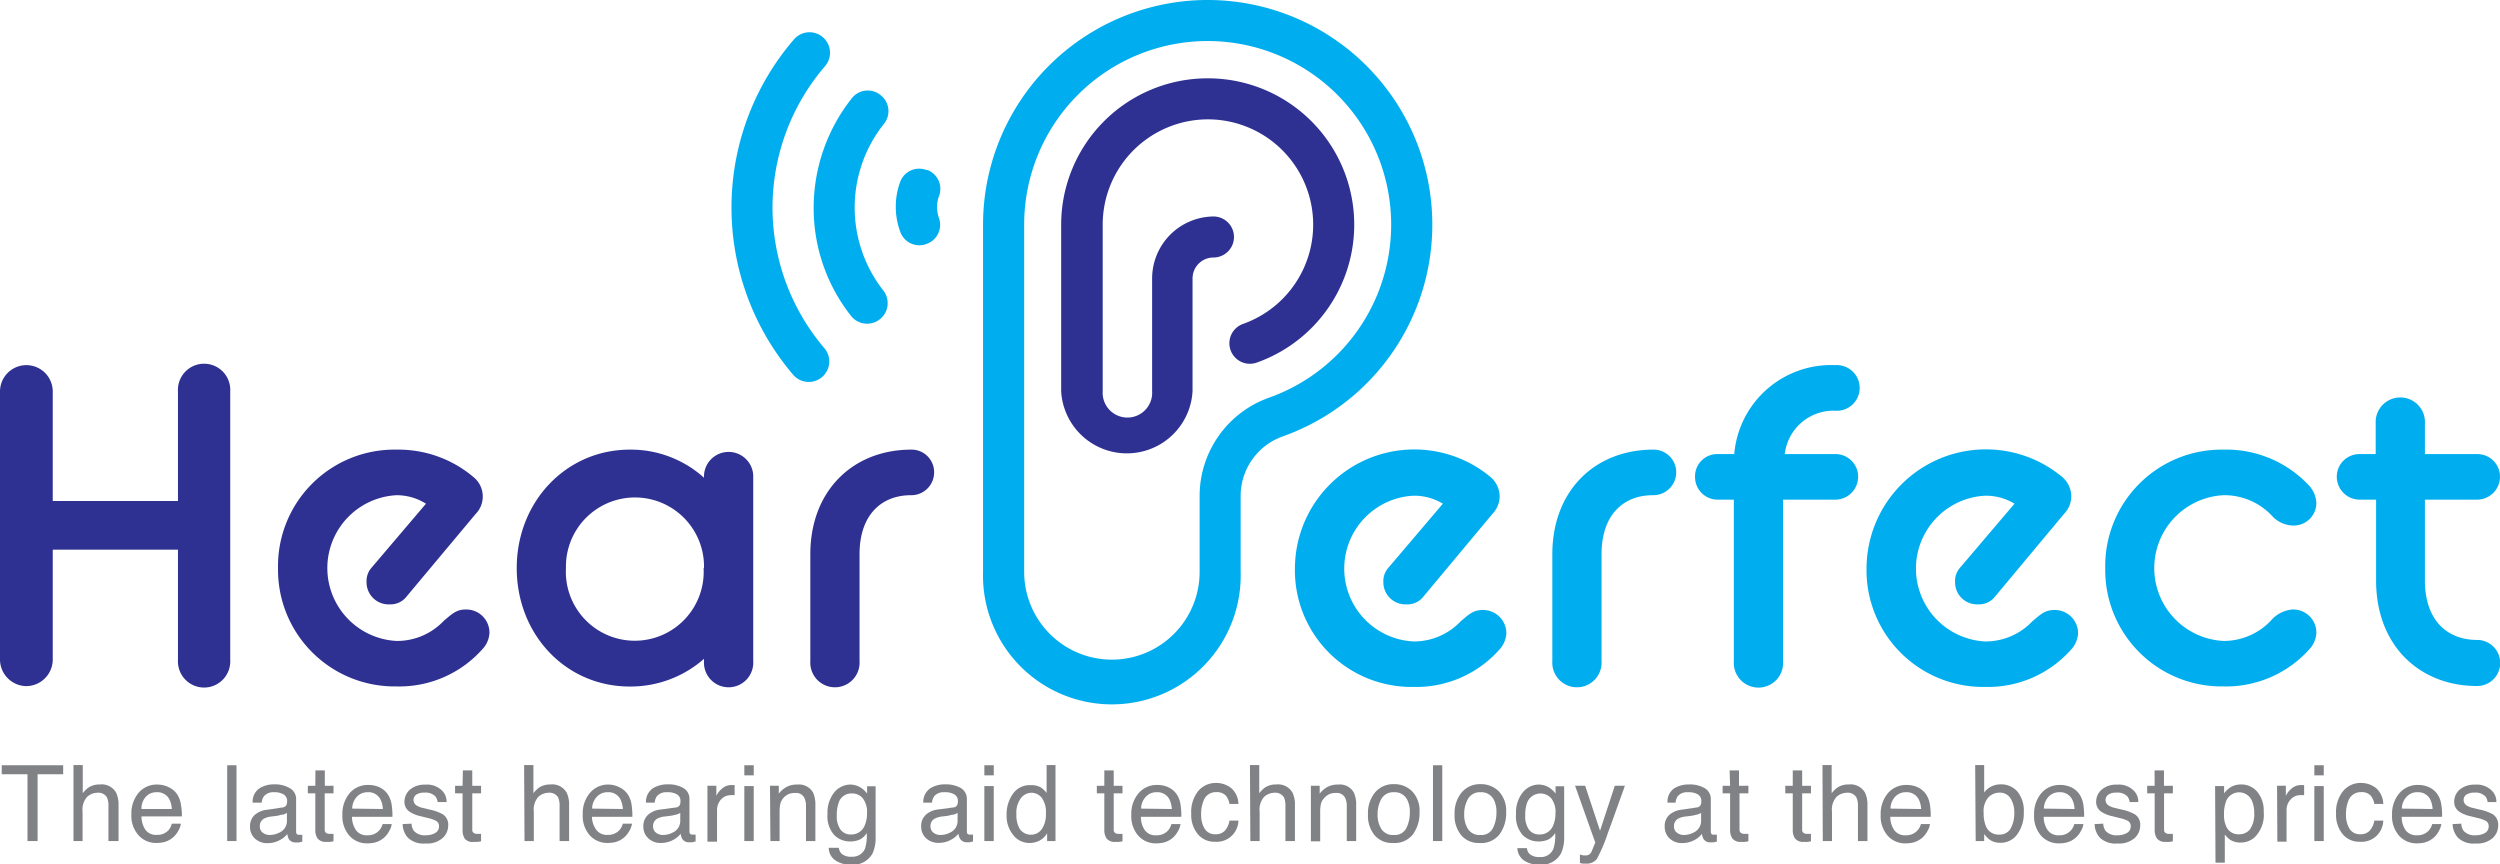 <svg xmlns="http://www.w3.org/2000/svg" viewBox="0 0 247.37 85.53"><defs><style>.cls-1{fill:#00aeef;}.cls-2{fill:#2e3192;}.cls-3{fill:#808285;}</style></defs><g id="Layer_2" data-name="Layer 2"><g id="Layer_1-2" data-name="Layer 1"><path class="cls-1" d="M76.44,20.54a21.48,21.48,0,0,1,5.2-14A2,2,0,0,0,78.56,3.9a25.48,25.48,0,0,0-.08,33.18,2,2,0,1,0,3.09-2.63,21.45,21.45,0,0,1-5.13-13.91Z"/><path class="cls-1" d="M91.68,16.83A2,2,0,0,0,89.07,18a7.15,7.15,0,0,0,0,4.91,2,2,0,0,0,2.6,1.23,2,2,0,0,0,1.23-2.59,3.23,3.23,0,0,1-.18-1.06,3.11,3.11,0,0,1,.19-1.08,2,2,0,0,0-1.2-2.61Z"/><path class="cls-1" d="M87.13,9.41a2,2,0,0,0-2.85.32,17.47,17.47,0,0,0-3.77,10.81A17.2,17.2,0,0,0,84.2,31.25a2,2,0,1,0,3.2-2.51,13.3,13.3,0,0,1,.06-16.48,2,2,0,0,0-.33-2.85Z"/><path class="cls-1" d="M119.66,0A22.23,22.23,0,0,0,97.27,22.22V56.59a12.75,12.75,0,1,0,25.49,0V49.1a6.25,6.25,0,0,1,4.14-5.91A22.23,22.23,0,0,0,119.66,0Zm5.88,39.36a10.32,10.32,0,0,0-6.84,9.74v7.49a8.68,8.68,0,0,1-17.36,0V22.22A18.16,18.16,0,0,1,119.5,4.06h.13a18.17,18.17,0,0,1,5.91,35.3Z"/><path class="cls-2" d="M119.6,7.75h-.1A14.49,14.49,0,0,0,105,22.22V38.71a6.51,6.51,0,0,0,13,0V27.55a2.07,2.07,0,0,1,2.07-2.07,2,2,0,1,0,0-4.06A6.14,6.14,0,0,0,114,27.55V38.71a2.45,2.45,0,1,1-4.89,0V22.22a10.42,10.42,0,0,1,10.4-10.41h.09A10.42,10.42,0,0,1,123,32.05a2,2,0,0,0,1.35,3.83A14.48,14.48,0,0,0,119.6,7.75Z"/><path class="cls-2" d="M0,38.74a2.61,2.61,0,0,1,5.22,0V49.57H17.61V38.74a2.59,2.59,0,1,1,5.17,0V65.28a2.59,2.59,0,1,1-5.17,0V54.39H5.22V65.28a2.64,2.64,0,0,1-2.61,2.61A2.64,2.64,0,0,1,0,65.28Z"/><path class="cls-2" d="M27.51,56.21A11.52,11.52,0,0,1,39.23,44.49a11.5,11.5,0,0,1,7.65,2.74,2.47,2.47,0,0,1,.18,3.63L40.25,59a2,2,0,0,1-1.68.8,2.18,2.18,0,0,1-2.3-2.21,2,2,0,0,1,.53-1.46l5.35-6.29A5.46,5.46,0,0,0,39.23,49a7.22,7.22,0,0,0,0,14.42,6.36,6.36,0,0,0,4.69-2c.71-.58,1.19-1.11,2.12-1.11a2.29,2.29,0,0,1,2.39,2.35,2.54,2.54,0,0,1-.71,1.59,11,11,0,0,1-8.49,3.67A11.54,11.54,0,0,1,27.51,56.21Z"/><path class="cls-2" d="M69.66,65.19a11,11,0,0,1-7.34,2.74c-6.37,0-11.19-5.17-11.19-11.72S56,44.49,62.32,44.49a10.81,10.81,0,0,1,7.34,2.78V47a2.44,2.44,0,0,1,4.87,0V65.41a2.44,2.44,0,1,1-4.87,0Zm0-9V55.9A6.82,6.82,0,1,0,56,56.21a6.82,6.82,0,1,0,13.62,0Z"/><path class="cls-2" d="M80.18,54.84c0-6.28,4.21-10.35,10-10.35a2.23,2.23,0,0,1,2.25,2.25A2.26,2.26,0,0,1,90.14,49c-2.92,0-5.09,1.94-5.09,5.84V65.41a2.44,2.44,0,1,1-4.87,0Z"/><path class="cls-1" d="M128.13,56.21a11.81,11.81,0,0,1,19.37-9,2.58,2.58,0,0,1,.89,1.86,2.54,2.54,0,0,1-.71,1.77L140.87,59a2,2,0,0,1-1.68.8,2.19,2.19,0,0,1-2.31-2.21,2,2,0,0,1,.54-1.46l5.35-6.29a5.46,5.46,0,0,0-2.92-.79,7.22,7.22,0,0,0,0,14.42,6.36,6.36,0,0,0,4.69-2c.71-.58,1.19-1.11,2.12-1.11a2.3,2.3,0,0,1,2.39,2.35,2.6,2.6,0,0,1-.71,1.59,11,11,0,0,1-8.49,3.67A11.54,11.54,0,0,1,128.13,56.21Z"/><path class="cls-1" d="M153.6,54.84c0-6.28,4.2-10.35,10-10.35a2.24,2.24,0,0,1,2.26,2.25A2.27,2.27,0,0,1,163.55,49c-2.92,0-5.08,1.94-5.08,5.84V65.41a2.44,2.44,0,1,1-4.87,0Z"/><path class="cls-1" d="M171.6,44.93a9.62,9.62,0,0,1,10-8.8,2.26,2.26,0,1,1,0,4.51,4.85,4.85,0,0,0-5,4.29h5a2.24,2.24,0,0,1,2.26,2.25,2.27,2.27,0,0,1-2.26,2.26h-5.17v16a2.44,2.44,0,1,1-4.87,0v-16h-1.59a2.24,2.24,0,0,1-2.25-2.26,2.2,2.2,0,0,1,2.25-2.25Z"/><path class="cls-1" d="M184.69,56.21a11.81,11.81,0,0,1,19.38-9,2.57,2.57,0,0,1,.88,1.86,2.5,2.5,0,0,1-.71,1.77L197.43,59a2,2,0,0,1-1.68.8,2.18,2.18,0,0,1-2.3-2.21,2,2,0,0,1,.53-1.46l5.35-6.29a5.43,5.43,0,0,0-2.91-.79,7.22,7.22,0,0,0,0,14.42,6.36,6.36,0,0,0,4.68-2c.71-.58,1.2-1.11,2.13-1.11a2.3,2.3,0,0,1,2.39,2.35,2.6,2.6,0,0,1-.71,1.59,11,11,0,0,1-8.49,3.67A11.55,11.55,0,0,1,184.69,56.21Z"/><path class="cls-1" d="M208.31,56.21A11.52,11.52,0,0,1,220,44.49a11.21,11.21,0,0,1,8.5,3.58,2.78,2.78,0,0,1,.7,1.68A2.24,2.24,0,0,1,226.85,52a2.94,2.94,0,0,1-2.08-1A6.45,6.45,0,0,0,220,49a7.22,7.22,0,0,0,0,14.42,6.43,6.43,0,0,0,4.69-2,3.14,3.14,0,0,1,2.13-1.11,2.29,2.29,0,0,1,2.38,2.35,2.58,2.58,0,0,1-.7,1.59,11.06,11.06,0,0,1-8.5,3.67A11.52,11.52,0,0,1,208.31,56.21Z"/><path class="cls-1" d="M231.22,47.18a2.24,2.24,0,0,1,2.26-2.25h1.59V41.61a2.44,2.44,0,0,1,4.87,0v3.32h5.17a2.24,2.24,0,0,1,2.26,2.25,2.27,2.27,0,0,1-2.26,2.26h-5.17v8c0,3.89,2.16,5.88,5.17,5.88a2.28,2.28,0,0,1,0,4.56c-5.71,0-10-4-10-10.44v-8h-1.59A2.27,2.27,0,0,1,231.22,47.18Z"/><path class="cls-3" d="M6.25,75.72v.89H3.72v6.61h-1V76.61H.17v-.89Z"/><path class="cls-3" d="M7.27,75.7h.92v2.79a2.62,2.62,0,0,1,.59-.58,2,2,0,0,1,1.11-.29,1.64,1.64,0,0,1,1.61.83,2.86,2.86,0,0,1,.23,1.26v3.51h-1V79.77a2,2,0,0,0-.15-.88,1,1,0,0,0-.94-.45,1.56,1.56,0,0,0-1,.39,1.89,1.89,0,0,0-.47,1.49v2.9H7.27Z"/><path class="cls-3" d="M16.71,77.9a2.08,2.08,0,0,1,.83.71,2.46,2.46,0,0,1,.36,1A5.8,5.8,0,0,1,18,80.78H14a2.38,2.38,0,0,0,.39,1.33,1.32,1.32,0,0,0,1.14.5,1.5,1.5,0,0,0,1.15-.47A1.67,1.67,0,0,0,17,81.5h.9a1.76,1.76,0,0,1-.24.67,2.25,2.25,0,0,1-.45.61,2.19,2.19,0,0,1-1,.55,3.52,3.52,0,0,1-.75.08,2.31,2.31,0,0,1-1.73-.74A2.87,2.87,0,0,1,13,80.59a3.18,3.18,0,0,1,.71-2.14,2.36,2.36,0,0,1,1.87-.82A2.54,2.54,0,0,1,16.71,77.9ZM17,80.05a2.39,2.39,0,0,0-.26-1,1.33,1.33,0,0,0-1.26-.66,1.39,1.39,0,0,0-1.06.46A1.7,1.7,0,0,0,14,80.05Z"/><path class="cls-3" d="M22.48,75.72h.92v7.5h-.92Z"/><path class="cls-3" d="M27.92,79.9a.5.5,0,0,0,.43-.26.82.82,0,0,0,.06-.35.74.74,0,0,0-.34-.68,1.78,1.78,0,0,0-.95-.22,1.21,1.21,0,0,0-1,.39,1.18,1.18,0,0,0-.22.64H25A1.58,1.58,0,0,1,25.68,78a2.7,2.7,0,0,1,1.46-.39A2.91,2.91,0,0,1,28.7,78a1.23,1.23,0,0,1,.6,1.14v3.15a.41.41,0,0,0,.06.23.31.31,0,0,0,.25.08h.13l.17,0v.68l-.33.08h-.31a.78.78,0,0,1-.69-.33,1.41,1.41,0,0,1-.15-.51,2.33,2.33,0,0,1-.81.64,2.51,2.51,0,0,1-1.16.27,1.76,1.76,0,0,1-1.24-.46,1.55,1.55,0,0,1-.48-1.16,1.51,1.51,0,0,1,.47-1.18,2.22,2.22,0,0,1,1.25-.51ZM26,82.39a1.08,1.08,0,0,0,.69.23,2.14,2.14,0,0,0,.94-.23,1.25,1.25,0,0,0,.76-1.22v-.74a1.21,1.21,0,0,1-.43.18c-.18,0-.35.08-.52.11l-.56.07a2,2,0,0,0-.75.21.81.81,0,0,0-.42.76A.73.73,0,0,0,26,82.39Z"/><path class="cls-3" d="M31.21,76.23h.93v1.52H33v.75h-.87v3.57a.38.38,0,0,0,.19.38.78.78,0,0,0,.36.06H33v.73a1.91,1.91,0,0,1-.33.06,2.23,2.23,0,0,1-.37,0,1,1,0,0,1-.87-.33,1.4,1.4,0,0,1-.23-.85V78.5h-.74v-.75h.74Z"/><path class="cls-3" d="M37.55,77.9a2.08,2.08,0,0,1,.83.71,2.47,2.47,0,0,1,.37,1,6.81,6.81,0,0,1,.08,1.21h-4a2.31,2.31,0,0,0,.4,1.33,1.29,1.29,0,0,0,1.13.5,1.48,1.48,0,0,0,1.15-.47,1.54,1.54,0,0,0,.35-.64h.9a1.76,1.76,0,0,1-.24.67,2.25,2.25,0,0,1-.45.61,2.19,2.19,0,0,1-1,.55,3.38,3.38,0,0,1-.75.08,2.31,2.31,0,0,1-1.73-.74,2.91,2.91,0,0,1-.71-2.08,3.18,3.18,0,0,1,.71-2.14,2.36,2.36,0,0,1,1.87-.82A2.54,2.54,0,0,1,37.55,77.9Zm.33,2.15a2.24,2.24,0,0,0-.26-1,1.33,1.33,0,0,0-1.26-.66,1.39,1.39,0,0,0-1.06.46,1.75,1.75,0,0,0-.45,1.16Z"/><path class="cls-3" d="M40.72,81.5a1.35,1.35,0,0,0,.23.71,1.45,1.45,0,0,0,1.2.44,1.87,1.87,0,0,0,.9-.22.74.74,0,0,0,.39-.69.59.59,0,0,0-.31-.53,3.4,3.4,0,0,0-.79-.27l-.73-.18a3.26,3.26,0,0,1-1-.39,1.15,1.15,0,0,1-.59-1,1.58,1.58,0,0,1,.56-1.25,2.21,2.21,0,0,1,1.5-.48,2.09,2.09,0,0,1,1.78.72,1.55,1.55,0,0,1,.33,1H43.3a1.09,1.09,0,0,0-.22-.56,1.38,1.38,0,0,0-1.1-.37,1.33,1.33,0,0,0-.79.2.64.64,0,0,0,.09,1.1,1.76,1.76,0,0,0,.6.22l.6.15a4.62,4.62,0,0,1,1.33.47,1.21,1.21,0,0,1,.54,1.1,1.68,1.68,0,0,1-.56,1.26,2.32,2.32,0,0,1-1.68.53,2.26,2.26,0,0,1-1.73-.55,2.05,2.05,0,0,1-.54-1.37Z"/><path class="cls-3" d="M45.8,76.23h.93v1.52h.87v.75h-.87v3.57a.38.38,0,0,0,.19.38.78.78,0,0,0,.36.06h.32v.73a1.61,1.61,0,0,1-.33.06,2.12,2.12,0,0,1-.37,0A1,1,0,0,1,46,83a1.47,1.47,0,0,1-.23-.85V78.5h-.74v-.75h.74Z"/><path class="cls-3" d="M51.86,75.7h.92v2.79a2.62,2.62,0,0,1,.59-.58,2,2,0,0,1,1.1-.29,1.64,1.64,0,0,1,1.61.83,2.73,2.73,0,0,1,.23,1.26v3.51h-.94V79.77a2,2,0,0,0-.15-.88,1,1,0,0,0-.94-.45,1.58,1.58,0,0,0-1,.39,1.9,1.9,0,0,0-.46,1.49v2.9h-.92Z"/><path class="cls-3" d="M61.29,77.9a2,2,0,0,1,.83.71,2.32,2.32,0,0,1,.37,1,6.81,6.81,0,0,1,.08,1.21h-4A2.31,2.31,0,0,0,59,82.11a1.3,1.3,0,0,0,1.14.5,1.5,1.5,0,0,0,1.15-.47,1.65,1.65,0,0,0,.34-.64h.91a2.18,2.18,0,0,1-.24.67,2.76,2.76,0,0,1-.45.61,2.22,2.22,0,0,1-1,.55,3.38,3.38,0,0,1-.75.08,2.33,2.33,0,0,1-1.73-.74,2.91,2.91,0,0,1-.71-2.08,3.13,3.13,0,0,1,.72-2.14,2.34,2.34,0,0,1,1.86-.82A2.51,2.51,0,0,1,61.29,77.9Zm.34,2.15a2.56,2.56,0,0,0-.26-1,1.33,1.33,0,0,0-1.26-.66,1.37,1.37,0,0,0-1.06.46,1.71,1.71,0,0,0-.46,1.16Z"/><path class="cls-3" d="M66.85,79.9a.47.47,0,0,0,.42-.26.82.82,0,0,0,.06-.35.74.74,0,0,0-.33-.68,1.82,1.82,0,0,0-1-.22,1.21,1.21,0,0,0-1,.39,1.37,1.37,0,0,0-.22.64h-.86A1.61,1.61,0,0,1,64.6,78a2.72,2.72,0,0,1,1.46-.39,2.94,2.94,0,0,1,1.57.37,1.24,1.24,0,0,1,.59,1.14v3.15a.41.41,0,0,0,.06.23.31.31,0,0,0,.25.08h.14l.16,0v.68l-.33.08h-.3a.76.76,0,0,1-.69-.33,1.39,1.39,0,0,1-.16-.51,2.28,2.28,0,0,1-.8.64,2.51,2.51,0,0,1-1.16.27,1.74,1.74,0,0,1-1.24-.46,1.53,1.53,0,0,1-.49-1.16,1.48,1.48,0,0,1,.48-1.18,2.19,2.19,0,0,1,1.24-.51Zm-1.94,2.49a1.12,1.12,0,0,0,.69.23,2.07,2.07,0,0,0,.94-.23,1.26,1.26,0,0,0,.77-1.22v-.74a1.27,1.27,0,0,1-.44.18,4.82,4.82,0,0,1-.52.11l-.55.07a1.88,1.88,0,0,0-.75.21.8.8,0,0,0-.43.76A.76.76,0,0,0,64.91,82.39Z"/><path class="cls-3" d="M70,77.75h.88v1a2,2,0,0,1,.52-.68,1.38,1.38,0,0,1,1-.39h.08l.21,0v1l-.15,0h-.15a1.32,1.32,0,0,0-1.07.45,1.56,1.56,0,0,0-.37,1v3.15H70Z"/><path class="cls-3" d="M73.65,75.72h.93v1h-.93Zm0,2.06h.93v5.44h-.93Z"/><path class="cls-3" d="M76.19,77.75h.87v.78a2.46,2.46,0,0,1,.82-.69,2.18,2.18,0,0,1,1-.21,1.61,1.61,0,0,1,1.58.81,3,3,0,0,1,.22,1.27v3.51h-.93V79.77a1.81,1.81,0,0,0-.15-.8.9.9,0,0,0-.89-.51,1.88,1.88,0,0,0-.53.06,1.43,1.43,0,0,0-.67.45,1.46,1.46,0,0,0-.3.56,4.15,4.15,0,0,0-.07.82v2.87h-.91Z"/><path class="cls-3" d="M85.27,78a2.56,2.56,0,0,1,.53.52V77.8h.84v5a3.69,3.69,0,0,1-.3,1.64,2.21,2.21,0,0,1-2.16,1.12,2.66,2.66,0,0,1-1.48-.4A1.53,1.53,0,0,1,82,83.89H83a1,1,0,0,0,.26.57,1.37,1.37,0,0,0,1,.31A1.35,1.35,0,0,0,85.58,84a4.16,4.16,0,0,0,.18-1.57,1.8,1.8,0,0,1-.66.63,2.3,2.3,0,0,1-1,.2,2.18,2.18,0,0,1-1.55-.63,2.78,2.78,0,0,1-.67-2.08,3.22,3.22,0,0,1,.67-2.15,2.09,2.09,0,0,1,1.62-.77A2,2,0,0,1,85.27,78Zm.11,1a1.34,1.34,0,0,0-1.07-.49,1.31,1.31,0,0,0-1.32.9,3.5,3.5,0,0,0-.19,1.27,2.26,2.26,0,0,0,.37,1.41,1.22,1.22,0,0,0,1,.48,1.42,1.42,0,0,0,1.39-.89,2.89,2.89,0,0,0,.23-1.18A2.24,2.24,0,0,0,85.38,79Z"/><path class="cls-3" d="M94.29,79.9a.48.48,0,0,0,.43-.26.82.82,0,0,0,.06-.35.72.72,0,0,0-.34-.68,1.78,1.78,0,0,0-1-.22,1.21,1.21,0,0,0-1,.39,1.27,1.27,0,0,0-.22.64h-.86A1.61,1.61,0,0,1,92.05,78a2.7,2.7,0,0,1,1.46-.39,3,3,0,0,1,1.57.37,1.24,1.24,0,0,1,.59,1.14v3.15a.41.41,0,0,0,.06.23.31.31,0,0,0,.25.08h.14l.16,0v.68l-.33.08h-.3A.76.76,0,0,1,95,83a1.23,1.23,0,0,1-.16-.51,2.33,2.33,0,0,1-.81.64,2.47,2.47,0,0,1-1.15.27,1.78,1.78,0,0,1-1.25-.46,1.55,1.55,0,0,1-.48-1.16,1.48,1.48,0,0,1,.48-1.18,2.19,2.19,0,0,1,1.24-.51Zm-1.93,2.49a1.1,1.1,0,0,0,.69.23,2.1,2.1,0,0,0,.94-.23,1.25,1.25,0,0,0,.76-1.22v-.74a1.14,1.14,0,0,1-.43.18c-.18,0-.35.08-.52.11l-.56.07a2,2,0,0,0-.75.21.81.81,0,0,0-.42.76A.76.76,0,0,0,92.36,82.39Z"/><path class="cls-3" d="M97.4,75.72h.93v1H97.4Zm0,2.06h.93v5.44H97.4Z"/><path class="cls-3" d="M103,77.92a2.47,2.47,0,0,1,.56.54V75.7h.88v7.52h-.83v-.77a1.89,1.89,0,0,1-.76.73,2.14,2.14,0,0,1-1,.23,2,2,0,0,1-1.58-.77,3,3,0,0,1-.67-2,3.49,3.49,0,0,1,.61-2.07,2,2,0,0,1,1.74-.88A1.91,1.91,0,0,1,103,77.92ZM100.89,82a1.32,1.32,0,0,0,1.19.59,1.26,1.26,0,0,0,1-.55,2.55,2.55,0,0,0,.41-1.57,2.36,2.36,0,0,0-.42-1.54,1.32,1.32,0,0,0-1.05-.49A1.36,1.36,0,0,0,101,79a2.4,2.4,0,0,0-.43,1.56A2.72,2.72,0,0,0,100.89,82Z"/><path class="cls-3" d="M109.27,76.23h.93v1.52h.87v.75h-.87v3.57a.38.38,0,0,0,.19.38.78.78,0,0,0,.36.06h.32v.73a1.61,1.61,0,0,1-.33.06,2.12,2.12,0,0,1-.37,0,1,1,0,0,1-.87-.33,1.47,1.47,0,0,1-.23-.85V78.5h-.74v-.75h.74Z"/><path class="cls-3" d="M115.61,77.9a2,2,0,0,1,.83.71,2.32,2.32,0,0,1,.37,1,6.81,6.81,0,0,1,.08,1.21h-4a2.31,2.31,0,0,0,.39,1.33,1.29,1.29,0,0,0,1.14.5,1.5,1.5,0,0,0,1.15-.47,1.65,1.65,0,0,0,.34-.64h.9a1.91,1.91,0,0,1-.23.67,2.76,2.76,0,0,1-.45.61,2.22,2.22,0,0,1-1,.55,3.38,3.38,0,0,1-.75.08,2.31,2.31,0,0,1-1.73-.74,2.91,2.91,0,0,1-.71-2.08,3.13,3.13,0,0,1,.72-2.14,2.34,2.34,0,0,1,1.86-.82A2.51,2.51,0,0,1,115.61,77.9Zm.34,2.15a2.56,2.56,0,0,0-.26-1,1.33,1.33,0,0,0-1.26-.66,1.37,1.37,0,0,0-1.06.46,1.71,1.71,0,0,0-.46,1.16Z"/><path class="cls-3" d="M121.85,78a2.15,2.15,0,0,1,.69,1.55h-.89a1.62,1.62,0,0,0-.37-.84,1.21,1.21,0,0,0-.94-.33,1.28,1.28,0,0,0-1.25.85,3.47,3.47,0,0,0-.24,1.37,2.63,2.63,0,0,0,.34,1.39,1.2,1.2,0,0,0,1.09.56,1.21,1.21,0,0,0,.91-.35,1.88,1.88,0,0,0,.46-1h.89a2.15,2.15,0,0,1-2.33,2.09,2.11,2.11,0,0,1-1.71-.78,3,3,0,0,1-.63-2,3.33,3.33,0,0,1,.69-2.24,2.28,2.28,0,0,1,1.78-.8A2.4,2.4,0,0,1,121.85,78Z"/><path class="cls-3" d="M123.68,75.7h.92v2.79a2.62,2.62,0,0,1,.59-.58,2,2,0,0,1,1.1-.29,1.64,1.64,0,0,1,1.61.83,2.73,2.73,0,0,1,.23,1.26v3.51h-.94V79.77a2,2,0,0,0-.15-.88,1,1,0,0,0-.94-.45,1.58,1.58,0,0,0-1,.39,1.9,1.9,0,0,0-.46,1.49v2.9h-.92Z"/><path class="cls-3" d="M129.71,77.75h.87v.78a2.46,2.46,0,0,1,.82-.69,2.19,2.19,0,0,1,1-.21,1.59,1.59,0,0,1,1.57.81,2.9,2.9,0,0,1,.22,1.27v3.51h-.93V79.77a1.81,1.81,0,0,0-.15-.8.9.9,0,0,0-.89-.51,2,2,0,0,0-.53.06A1.45,1.45,0,0,0,131,79a1.23,1.23,0,0,0-.3.56,3.5,3.5,0,0,0-.07.82v2.87h-.92Z"/><path class="cls-3" d="M139.73,78.3a2.77,2.77,0,0,1,.73,2.07,3.53,3.53,0,0,1-.65,2.18,2.29,2.29,0,0,1-2,.86,2.24,2.24,0,0,1-1.79-.76,3,3,0,0,1-.66-2.05,3.22,3.22,0,0,1,.7-2.19,2.35,2.35,0,0,1,1.87-.82A2.48,2.48,0,0,1,139.73,78.3Zm-.57,3.63a3.38,3.38,0,0,0,.34-1.54,2.63,2.63,0,0,0-.25-1.24,1.37,1.37,0,0,0-1.33-.76,1.34,1.34,0,0,0-1.23.65,3,3,0,0,0-.38,1.55,2.63,2.63,0,0,0,.38,1.45,1.35,1.35,0,0,0,1.22.58A1.27,1.27,0,0,0,139.16,81.93Z"/><path class="cls-3" d="M141.79,75.72h.92v7.5h-.92Z"/><path class="cls-3" d="M148.3,78.3a2.77,2.77,0,0,1,.73,2.07,3.53,3.53,0,0,1-.65,2.18,2.29,2.29,0,0,1-2,.86,2.24,2.24,0,0,1-1.79-.76,3,3,0,0,1-.66-2.05,3.22,3.22,0,0,1,.7-2.19,2.35,2.35,0,0,1,1.87-.82A2.48,2.48,0,0,1,148.3,78.3Zm-.57,3.63a3.38,3.38,0,0,0,.34-1.54,2.63,2.63,0,0,0-.25-1.24,1.38,1.38,0,0,0-1.33-.76,1.34,1.34,0,0,0-1.23.65,3,3,0,0,0-.38,1.55,2.63,2.63,0,0,0,.38,1.45,1.35,1.35,0,0,0,1.22.58A1.27,1.27,0,0,0,147.73,81.93Z"/><path class="cls-3" d="M153.39,78a2.56,2.56,0,0,1,.53.52V77.8h.85v5a3.68,3.68,0,0,1-.31,1.64,2.21,2.21,0,0,1-2.16,1.12,2.66,2.66,0,0,1-1.48-.4,1.56,1.56,0,0,1-.68-1.24h.94a1,1,0,0,0,.26.57,1.39,1.39,0,0,0,1,.31A1.33,1.33,0,0,0,153.7,84a4.16,4.16,0,0,0,.18-1.57,1.8,1.8,0,0,1-.66.63,2.3,2.3,0,0,1-1,.2,2.18,2.18,0,0,1-1.55-.63,2.77,2.77,0,0,1-.66-2.08,3.16,3.16,0,0,1,.67-2.15,2.06,2.06,0,0,1,1.62-.77A2,2,0,0,1,153.39,78Zm.11,1a1.42,1.42,0,0,0-2.39.41,3.5,3.5,0,0,0-.19,1.27,2.26,2.26,0,0,0,.37,1.41,1.22,1.22,0,0,0,1,.48,1.41,1.41,0,0,0,1.39-.89,2.89,2.89,0,0,0,.23-1.18A2.24,2.24,0,0,0,153.5,79Z"/><path class="cls-3" d="M159.78,77.75h1c-.12.35-.41,1.15-.86,2.4-.33.94-.61,1.7-.83,2.29A15.2,15.2,0,0,1,158,85a1.28,1.28,0,0,1-1.12.45h-.3l-.25-.06v-.83l.34.08h.19a.65.65,0,0,0,.38-.08,1,1,0,0,0,.2-.21s.08-.16.18-.42.18-.43.23-.56l-2-5.62h1l1.47,4.45Z"/><path class="cls-3" d="M167.86,79.9a.47.47,0,0,0,.42-.26.82.82,0,0,0,.06-.35.74.74,0,0,0-.33-.68,1.79,1.79,0,0,0-1-.22,1.21,1.21,0,0,0-1,.39,1.37,1.37,0,0,0-.22.64H165a1.58,1.58,0,0,1,.65-1.41,2.72,2.72,0,0,1,1.46-.39,2.92,2.92,0,0,1,1.57.37,1.23,1.23,0,0,1,.6,1.14v3.15a.41.41,0,0,0,.06.23.28.28,0,0,0,.24.08h.14l.16,0v.68l-.32.08h-.31a.78.78,0,0,1-.69-.33,1.61,1.61,0,0,1-.16-.51,2.2,2.2,0,0,1-.8.64,2.51,2.51,0,0,1-1.16.27,1.74,1.74,0,0,1-1.24-.46,1.55,1.55,0,0,1-.48-1.16,1.47,1.47,0,0,1,.47-1.18,2.22,2.22,0,0,1,1.25-.51Zm-1.93,2.49a1.07,1.07,0,0,0,.68.23,2.07,2.07,0,0,0,.94-.23,1.26,1.26,0,0,0,.77-1.22v-.74a1.19,1.19,0,0,1-.44.18,4.82,4.82,0,0,1-.52.11l-.55.07a2,2,0,0,0-.75.21.81.81,0,0,0-.42.76A.73.73,0,0,0,165.93,82.39Z"/><path class="cls-3" d="M171.14,76.23h.93v1.52H173v.75h-.88v3.57a.39.39,0,0,0,.2.38.76.76,0,0,0,.35.06H173v.73a1.91,1.91,0,0,1-.33.06,2.23,2.23,0,0,1-.37,0,1,1,0,0,1-.88-.33,1.47,1.47,0,0,1-.23-.85V78.5h-.74v-.75h.74Z"/><path class="cls-3" d="M177.39,76.23h.93v1.52h.87v.75h-.87v3.57a.38.38,0,0,0,.19.38.78.78,0,0,0,.36.06h.32v.73a1.91,1.91,0,0,1-.33.06,2.17,2.17,0,0,1-.37,0,1,1,0,0,1-.87-.33,1.4,1.4,0,0,1-.23-.85V78.5h-.74v-.75h.74Z"/><path class="cls-3" d="M180.33,75.7h.91v2.79a2.85,2.85,0,0,1,.59-.58,2,2,0,0,1,1.11-.29,1.64,1.64,0,0,1,1.61.83,2.86,2.86,0,0,1,.23,1.26v3.51h-.94V79.77a1.94,1.94,0,0,0-.16-.88,1,1,0,0,0-.94-.45,1.56,1.56,0,0,0-1,.39,1.89,1.89,0,0,0-.47,1.49v2.9h-.91Z"/><path class="cls-3" d="M189.76,77.9a2.08,2.08,0,0,1,.83.71,2.47,2.47,0,0,1,.37,1,6.81,6.81,0,0,1,.08,1.21h-4a2.31,2.31,0,0,0,.4,1.33,1.29,1.29,0,0,0,1.13.5,1.48,1.48,0,0,0,1.15-.47,1.54,1.54,0,0,0,.35-.64h.9a1.76,1.76,0,0,1-.24.67,2.25,2.25,0,0,1-.45.61,2.19,2.19,0,0,1-1,.55,3.38,3.38,0,0,1-.75.08,2.31,2.31,0,0,1-1.73-.74,2.91,2.91,0,0,1-.71-2.08,3.18,3.18,0,0,1,.71-2.14,2.36,2.36,0,0,1,1.87-.82A2.54,2.54,0,0,1,189.76,77.9Zm.33,2.15a2.24,2.24,0,0,0-.26-1,1.33,1.33,0,0,0-1.26-.66,1.39,1.39,0,0,0-1.06.46,1.75,1.75,0,0,0-.45,1.16Z"/><path class="cls-3" d="M195.44,75.7h.89v2.72a1.87,1.87,0,0,1,.72-.6,2,2,0,0,1,.9-.21,2.12,2.12,0,0,1,1.66.7,3,3,0,0,1,.64,2.07,3.53,3.53,0,0,1-.63,2.15,2,2,0,0,1-1.74.86,1.76,1.76,0,0,1-1-.3,2.74,2.74,0,0,1-.55-.57v.7h-.84Zm3.5,6.29a3,3,0,0,0,.37-1.57,2.58,2.58,0,0,0-.37-1.42,1.22,1.22,0,0,0-1.09-.57,1.54,1.54,0,0,0-1.1.46,2.06,2.06,0,0,0-.47,1.53,3.35,3.35,0,0,0,.19,1.25,1.33,1.33,0,0,0,1.35.91A1.24,1.24,0,0,0,198.94,82Z"/><path class="cls-3" d="M204.94,77.9a2.08,2.08,0,0,1,.83.71,2.47,2.47,0,0,1,.37,1,6.81,6.81,0,0,1,.08,1.21h-4a2.31,2.31,0,0,0,.4,1.33,1.29,1.29,0,0,0,1.13.5,1.48,1.48,0,0,0,1.15-.47,1.54,1.54,0,0,0,.35-.64h.9a1.76,1.76,0,0,1-.24.67,2.25,2.25,0,0,1-.45.61,2.19,2.19,0,0,1-1,.55,3.38,3.38,0,0,1-.75.08,2.31,2.31,0,0,1-1.73-.74,2.91,2.91,0,0,1-.71-2.08,3.18,3.18,0,0,1,.71-2.14,2.36,2.36,0,0,1,1.87-.82A2.54,2.54,0,0,1,204.94,77.9Zm.33,2.15a2.24,2.24,0,0,0-.26-1,1.33,1.33,0,0,0-1.26-.66,1.39,1.39,0,0,0-1.06.46,1.75,1.75,0,0,0-.45,1.16Z"/><path class="cls-3" d="M208.11,81.5a1.35,1.35,0,0,0,.23.71,1.45,1.45,0,0,0,1.2.44,1.87,1.87,0,0,0,.9-.22.74.74,0,0,0,.39-.69.57.57,0,0,0-.31-.53,3.4,3.4,0,0,0-.79-.27l-.73-.18a3.26,3.26,0,0,1-1-.39,1.15,1.15,0,0,1-.59-1,1.58,1.58,0,0,1,.56-1.25,2.21,2.21,0,0,1,1.5-.48,2.08,2.08,0,0,1,1.78.72,1.55,1.55,0,0,1,.33,1h-.86a1.09,1.09,0,0,0-.22-.56,1.38,1.38,0,0,0-1.1-.37,1.33,1.33,0,0,0-.79.2.64.64,0,0,0,.09,1.1,1.76,1.76,0,0,0,.6.22l.61.15a4.65,4.65,0,0,1,1.32.47,1.21,1.21,0,0,1,.54,1.1,1.68,1.68,0,0,1-.56,1.26,2.31,2.31,0,0,1-1.68.53,2.27,2.27,0,0,1-1.73-.55,2.05,2.05,0,0,1-.54-1.37Z"/><path class="cls-3" d="M213.19,76.23h.93v1.52H215v.75h-.87v3.57a.38.38,0,0,0,.19.38.81.81,0,0,0,.36.06H215v.73a1.61,1.61,0,0,1-.33.06,2.12,2.12,0,0,1-.37,0,1,1,0,0,1-.87-.33,1.47,1.47,0,0,1-.23-.85V78.5h-.74v-.75h.74Z"/><path class="cls-3" d="M219.18,77.78h.89v.72a2.51,2.51,0,0,1,.6-.58,2,2,0,0,1,1.1-.3,2.06,2.06,0,0,1,1.57.71,2.91,2.91,0,0,1,.65,2,3.13,3.13,0,0,1-.93,2.55,2.1,2.1,0,0,1-1.38.49,1.89,1.89,0,0,1-1-.27,2.39,2.39,0,0,1-.54-.53v2.79h-.92Zm3.45,4.28a2.6,2.6,0,0,0,.42-1.61,2.88,2.88,0,0,0-.19-1.12,1.38,1.38,0,0,0-2.61,0,3.66,3.66,0,0,0-.19,1.29,2.64,2.64,0,0,0,.19,1.08,1.3,1.3,0,0,0,1.31.85A1.33,1.33,0,0,0,222.63,82.06Z"/><path class="cls-3" d="M225.31,77.75h.87v1a2,2,0,0,1,.52-.68,1.38,1.38,0,0,1,1-.39h.08l.21,0v1l-.15,0h-.15a1.29,1.29,0,0,0-1.06.45,1.52,1.52,0,0,0-.38,1v3.15h-.91Z"/><path class="cls-3" d="M229,75.72h.93v1H229Zm0,2.06h.93v5.44H229Z"/><path class="cls-3" d="M235.13,78a2.15,2.15,0,0,1,.69,1.55h-.89a1.62,1.62,0,0,0-.37-.84,1.2,1.2,0,0,0-.93-.33,1.29,1.29,0,0,0-1.26.85,3.47,3.47,0,0,0-.24,1.37,2.63,2.63,0,0,0,.34,1.39,1.2,1.2,0,0,0,1.09.56,1.21,1.21,0,0,0,.91-.35,1.88,1.88,0,0,0,.46-1h.89a2.15,2.15,0,0,1-2.33,2.09,2.11,2.11,0,0,1-1.71-.78,3,3,0,0,1-.63-2,3.29,3.29,0,0,1,.7-2.24,2.25,2.25,0,0,1,1.78-.8A2.39,2.39,0,0,1,235.13,78Z"/><path class="cls-3" d="M240.36,77.9a2,2,0,0,1,.83.71,2.32,2.32,0,0,1,.37,1,6,6,0,0,1,.08,1.21h-4a2.38,2.38,0,0,0,.39,1.33,1.32,1.32,0,0,0,1.14.5,1.5,1.5,0,0,0,1.15-.47,1.53,1.53,0,0,0,.34-.64h.91a2.18,2.18,0,0,1-.24.67,2.25,2.25,0,0,1-.45.61,2.22,2.22,0,0,1-1,.55,3.38,3.38,0,0,1-.75.08,2.33,2.33,0,0,1-1.73-.74,2.91,2.91,0,0,1-.71-2.08,3.13,3.13,0,0,1,.72-2.14,2.36,2.36,0,0,1,1.87-.82A2.5,2.5,0,0,1,240.36,77.9Zm.34,2.15a2.39,2.39,0,0,0-.26-1,1.33,1.33,0,0,0-1.26-.66,1.37,1.37,0,0,0-1.06.46,1.71,1.71,0,0,0-.46,1.16Z"/><path class="cls-3" d="M243.54,81.5a1.27,1.27,0,0,0,.23.71,1.45,1.45,0,0,0,1.2.44,1.87,1.87,0,0,0,.9-.22.74.74,0,0,0,.38-.69.57.57,0,0,0-.31-.53,3.27,3.27,0,0,0-.78-.27l-.73-.18a3.16,3.16,0,0,1-1-.39,1.14,1.14,0,0,1-.59-1,1.57,1.57,0,0,1,.55-1.25,2.26,2.26,0,0,1,1.51-.48,2.1,2.1,0,0,1,1.78.72,1.55,1.55,0,0,1,.33,1h-.87a1,1,0,0,0-.22-.56,1.35,1.35,0,0,0-1.09-.37,1.33,1.33,0,0,0-.79.2.64.64,0,0,0-.27.53.65.65,0,0,0,.35.57,1.94,1.94,0,0,0,.6.22l.61.15a4.75,4.75,0,0,1,1.33.47,1.23,1.23,0,0,1,.53,1.1,1.67,1.67,0,0,1-.55,1.26,2.33,2.33,0,0,1-1.69.53,2.23,2.23,0,0,1-1.72-.55,2.11,2.11,0,0,1-.55-1.37Z"/></g></g></svg>